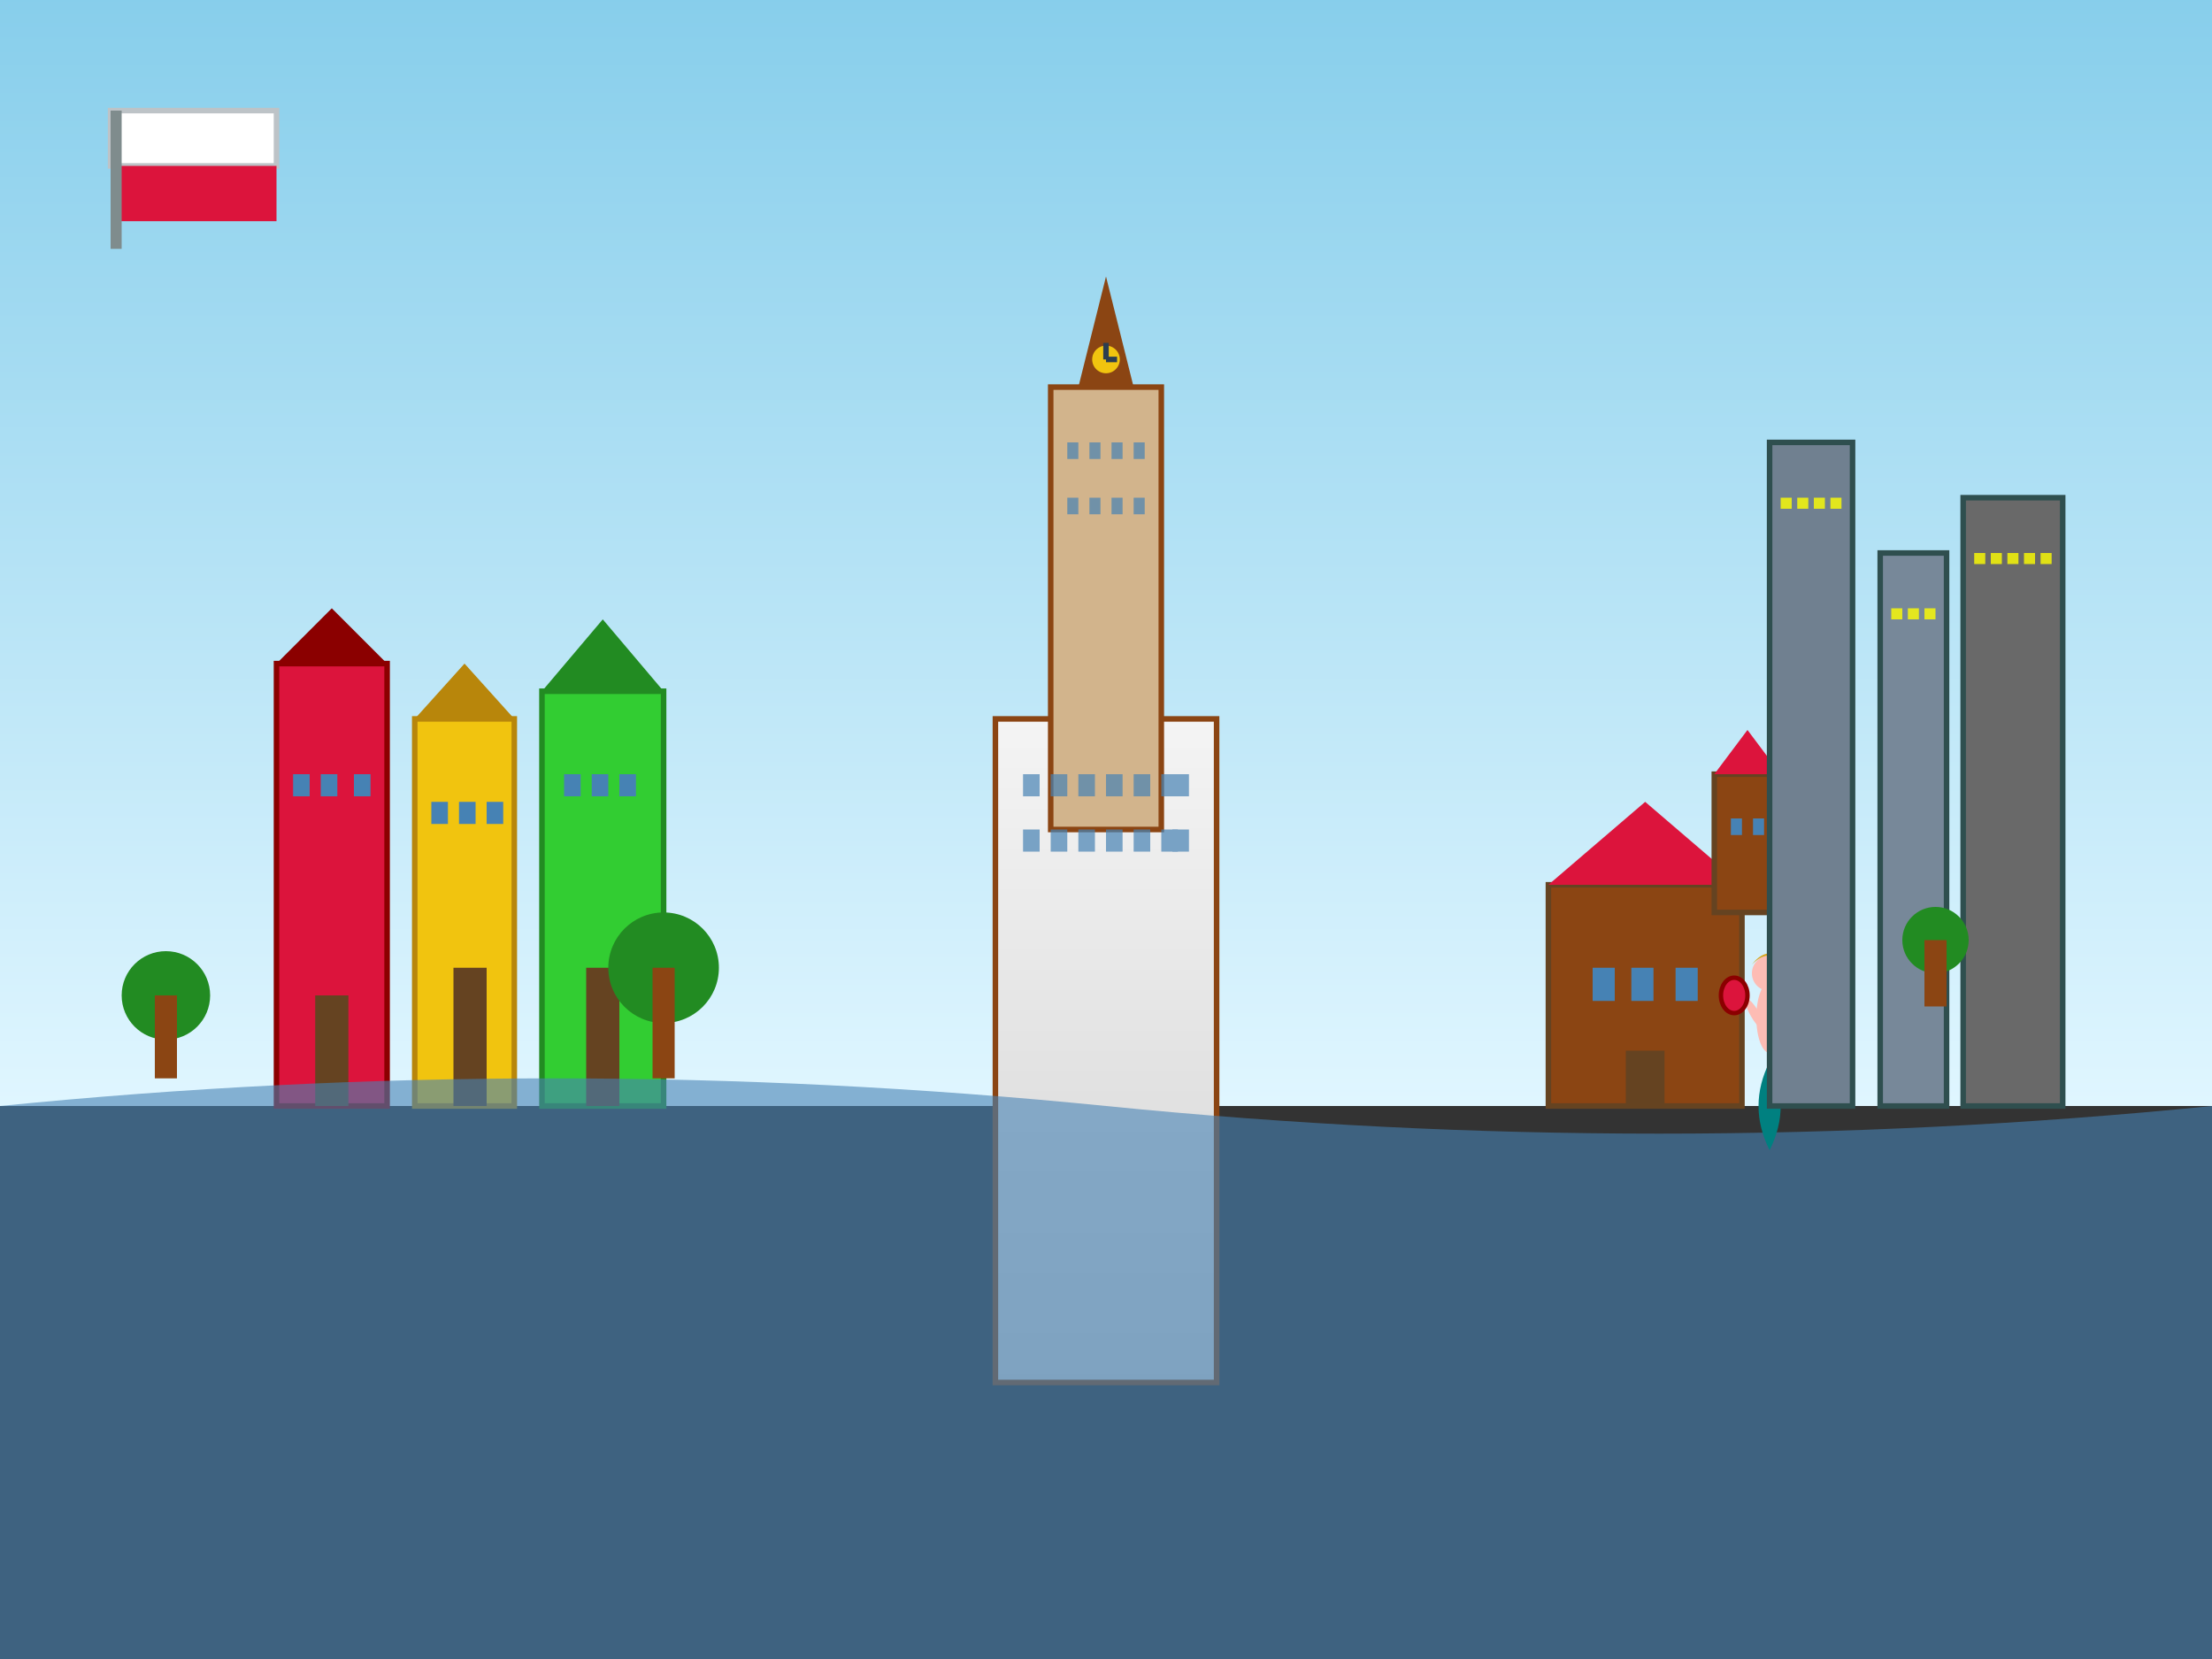 <svg width="400" height="300" xmlns="http://www.w3.org/2000/svg" viewBox="0 0 400 300">
  <rect x="0" y="0" width="400" height="300" fill="#333333" stroke="none"/>
  <defs>
    <linearGradient id="skyGradient" x1="0%" y1="0%" x2="0%" y2="100%">
      <stop offset="0%" style="stop-color:#87CEEB;stop-opacity:1" />
      <stop offset="100%" style="stop-color:#E0F6FF;stop-opacity:1" />
    </linearGradient>
    <linearGradient id="buildingGradient" x1="0%" y1="0%" x2="0%" y2="100%">
      <stop offset="0%" style="stop-color:#f4f4f4;stop-opacity:1" />
      <stop offset="100%" style="stop-color:#d3d3d3;stop-opacity:1" />
    </linearGradient>
  </defs>
  
  <!-- Sky background -->
  <rect width="400" height="200" fill="url(#skyGradient)"/>
  
  <!-- Palace of Culture and Science (main tower) -->
  <g transform="translate(180, 50)">
    <!-- Main building -->
    <rect x="0" y="80" width="40" height="120" fill="url(#buildingGradient)" stroke="#8b4513" stroke-width="1"/>
    
    <!-- Tower -->
    <rect x="10" y="20" width="20" height="80" fill="#d2b48c" stroke="#8b4513" stroke-width="1"/>
    
    <!-- Spire -->
    <polygon points="15,20 20,0 25,20" fill="#8b4513"/>
    
    <!-- Windows -->
    <g fill="#4682b4" opacity="0.7">
      <!-- Main building windows -->
      <rect x="5" y="90" width="3" height="4"/>
      <rect x="10" y="90" width="3" height="4"/>
      <rect x="15" y="90" width="3" height="4"/>
      <rect x="20" y="90" width="3" height="4"/>
      <rect x="25" y="90" width="3" height="4"/>
      <rect x="30" y="90" width="3" height="4"/>
      <rect x="32" y="90" width="3" height="4"/>
      
      <rect x="5" y="100" width="3" height="4"/>
      <rect x="10" y="100" width="3" height="4"/>
      <rect x="15" y="100" width="3" height="4"/>
      <rect x="20" y="100" width="3" height="4"/>
      <rect x="25" y="100" width="3" height="4"/>
      <rect x="30" y="100" width="3" height="4"/>
      <rect x="32" y="100" width="3" height="4"/>
      
      <!-- Tower windows -->
      <rect x="13" y="30" width="2" height="3"/>
      <rect x="17" y="30" width="2" height="3"/>
      <rect x="21" y="30" width="2" height="3"/>
      <rect x="25" y="30" width="2" height="3"/>
      
      <rect x="13" y="40" width="2" height="3"/>
      <rect x="17" y="40" width="2" height="3"/>
      <rect x="21" y="40" width="2" height="3"/>
      <rect x="25" y="40" width="2" height="3"/>
    </g>
    
    <!-- Clock -->
    <circle cx="20" cy="15" r="3" fill="#f1c40f" stroke="#8b4513" stroke-width="1"/>
    <line x1="20" y1="15" x2="20" y2="12" stroke="#2c3e50" stroke-width="1"/>
    <line x1="20" y1="15" x2="22" y2="15" stroke="#2c3e50" stroke-width="1"/>
  </g>
  
  <!-- Old Town buildings -->
  <g transform="translate(50, 120)">
    <!-- Building 1 -->
    <rect x="0" y="0" width="20" height="80" fill="#dc143c" stroke="#8b0000" stroke-width="1"/>
    <polygon points="0,0 10,-10 20,0" fill="#8b0000"/>
    <rect x="3" y="20" width="3" height="4" fill="#4682b4"/>
    <rect x="8" y="20" width="3" height="4" fill="#4682b4"/>
    <rect x="14" y="20" width="3" height="4" fill="#4682b4"/>
    <rect x="7" y="60" width="6" height="20" fill="#654321"/>
    
    <!-- Building 2 -->
    <rect x="25" y="10" width="18" height="70" fill="#f1c40f" stroke="#b8860b" stroke-width="1"/>
    <polygon points="25,10 34,0 43,10" fill="#b8860b"/>
    <rect x="28" y="25" width="3" height="4" fill="#4682b4"/>
    <rect x="33" y="25" width="3" height="4" fill="#4682b4"/>
    <rect x="38" y="25" width="3" height="4" fill="#4682b4"/>
    <rect x="32" y="55" width="6" height="25" fill="#654321"/>
    
    <!-- Building 3 -->
    <rect x="48" y="5" width="22" height="75" fill="#32cd32" stroke="#228b22" stroke-width="1"/>
    <polygon points="48,5 59,-8 70,5" fill="#228b22"/>
    <rect x="52" y="20" width="3" height="4" fill="#4682b4"/>
    <rect x="57" y="20" width="3" height="4" fill="#4682b4"/>
    <rect x="62" y="20" width="3" height="4" fill="#4682b4"/>
    <rect x="56" y="55" width="6" height="25" fill="#654321"/>
  </g>
  
  <!-- Royal Castle -->
  <g transform="translate(280, 140)">
    <rect x="0" y="20" width="35" height="40" fill="#8b4513" stroke="#654321" stroke-width="1"/>
    <polygon points="0,20 17.5,5 35,20" fill="#dc143c"/>
    <rect x="8" y="35" width="4" height="6" fill="#4682b4"/>
    <rect x="15" y="35" width="4" height="6" fill="#4682b4"/>
    <rect x="23" y="35" width="4" height="6" fill="#4682b4"/>
    <rect x="14" y="50" width="7" height="10" fill="#654321"/>
    
    <!-- Tower -->
    <rect x="30" y="0" width="12" height="25" fill="#8b4513" stroke="#654321" stroke-width="1"/>
    <polygon points="30,0 36,-8 42,0" fill="#dc143c"/>
    <rect x="33" y="8" width="2" height="3" fill="#4682b4"/>
    <rect x="37" y="8" width="2" height="3" fill="#4682b4"/>
  </g>
  
  <!-- Vistula River -->
  <path d="M0 200 Q100 190 200 200 Q300 210 400 200 L400 300 L0 300 Z" fill="#4682b4" opacity="0.6"/>
  
  <!-- Mermaid (Warsaw symbol) -->
  <g transform="translate(320, 180) scale(0.8)">
    <!-- Tail -->
    <path d="M0 15 Q5 25 0 35 Q-5 25 0 15" fill="#008080"/>
    <!-- Body -->
    <ellipse cx="0" cy="5" rx="3" ry="8" fill="#fdbcb4"/>
    <!-- Arms -->
    <ellipse cx="-5" cy="2" rx="1" ry="4" fill="#fdbcb4" transform="rotate(-30)"/>
    <ellipse cx="5" cy="2" rx="1" ry="4" fill="#fdbcb4" transform="rotate(30)"/>
    <!-- Head -->
    <circle cx="0" cy="-5" r="4" fill="#fdbcb4"/>
    <!-- Hair -->
    <path d="M-4 -7 Q0 -12 4 -7 Q2 -9 0 -9 Q-2 -9 -4 -7" fill="#daa520"/>
    <!-- Sword -->
    <line x1="8" y1="-5" x2="12" y2="-10" stroke="#c0c0c0" stroke-width="1"/>
    <rect x="11" y="-11" width="2" height="3" fill="#8b4513"/>
    <!-- Shield -->
    <ellipse cx="-8" cy="0" rx="3" ry="4" fill="#dc143c" stroke="#8b0000" stroke-width="1"/>
  </g>
  
  <!-- Modern skyscrapers -->
  <g transform="translate(320, 80)">
    <rect x="0" y="0" width="15" height="120" fill="#708090" stroke="#2f4f4f" stroke-width="1"/>
    <rect x="20" y="20" width="12" height="100" fill="#778899" stroke="#2f4f4f" stroke-width="1"/>
    <rect x="35" y="10" width="18" height="110" fill="#696969" stroke="#2f4f4f" stroke-width="1"/>
    
    <!-- Windows -->
    <g fill="#ffff00" opacity="0.8">
      <rect x="2" y="10" width="2" height="2"/>
      <rect x="5" y="10" width="2" height="2"/>
      <rect x="8" y="10" width="2" height="2"/>
      <rect x="11" y="10" width="2" height="2"/>
      <rect x="22" y="30" width="2" height="2"/>
      <rect x="25" y="30" width="2" height="2"/>
      <rect x="28" y="30" width="2" height="2"/>
      <rect x="37" y="20" width="2" height="2"/>
      <rect x="40" y="20" width="2" height="2"/>
      <rect x="43" y="20" width="2" height="2"/>
      <rect x="46" y="20" width="2" height="2"/>
      <rect x="49" y="20" width="2" height="2"/>
    </g>
  </g>
  
  <!-- Trees -->
  <g fill="#228b22">
    <circle cx="30" cy="180" r="8"/>
    <rect x="28" y="180" width="4" height="15" fill="#8b4513"/>
    
    <circle cx="120" cy="175" r="10"/>
    <rect x="118" y="175" width="4" height="20" fill="#8b4513"/>
    
    <circle cx="350" cy="170" r="6"/>
    <rect x="348" y="170" width="4" height="12" fill="#8b4513"/>
  </g>
  
  <!-- Polish flag -->
  <g transform="translate(20, 20)">
    <rect x="0" y="0" width="30" height="10" fill="#ffffff" stroke="#bdc3c7" stroke-width="1"/>
    <rect x="0" y="10" width="30" height="10" fill="#dc143c"/>
    <rect x="0" y="0" width="2" height="25" fill="#7f8c8d"/>
  </g>
</svg>
